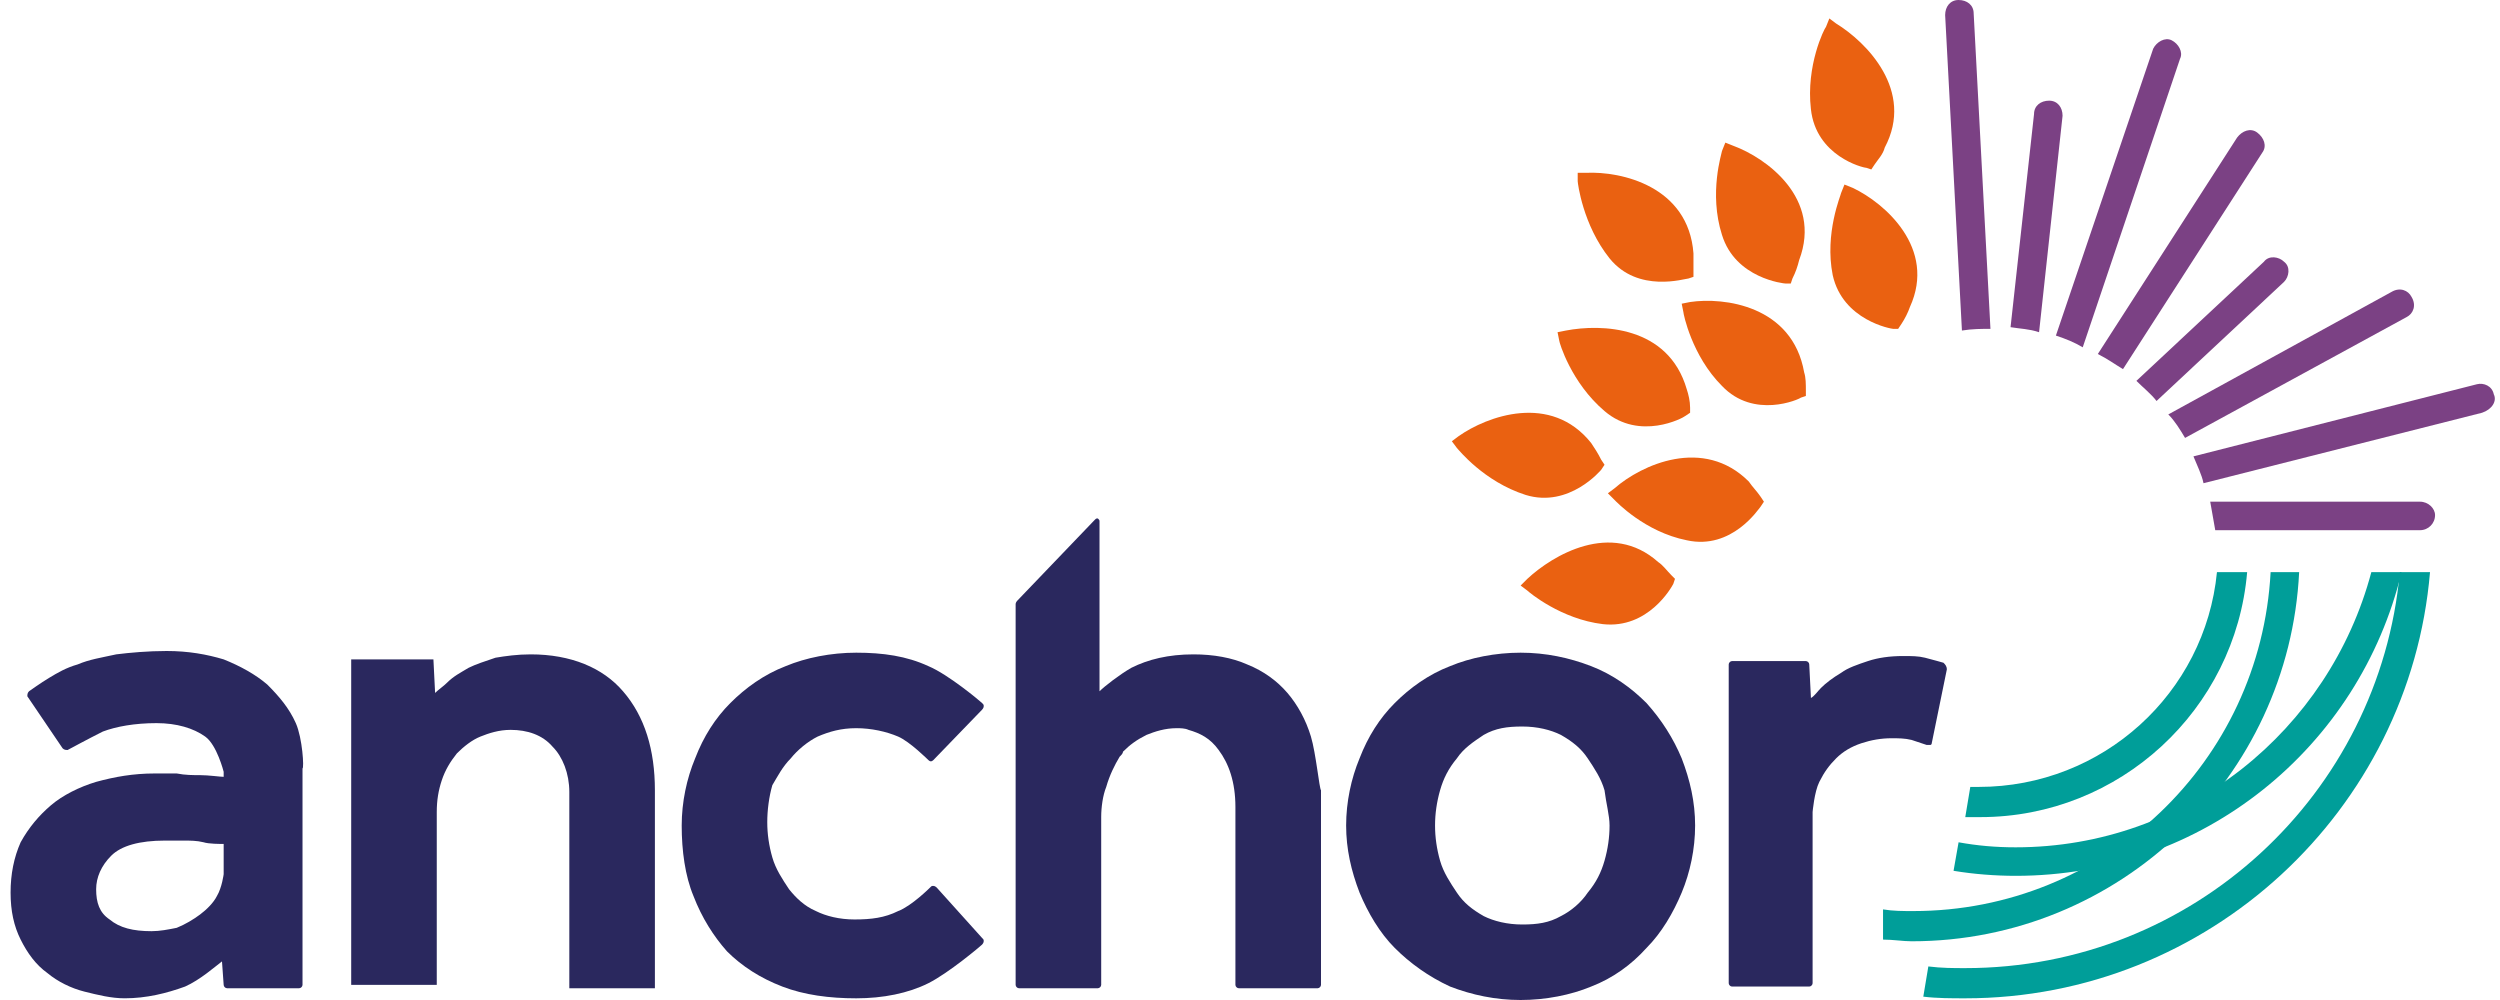 <svg width="150" height="60" viewBox="0 0 150 60" fill="none" xmlns="http://www.w3.org/2000/svg">
<path d="M128.184 22.852C128.586 23.254 129.09 23.657 129.392 24.06L137.043 16.912C137.345 16.61 137.445 16.006 137.043 15.704C136.741 15.402 136.137 15.301 135.835 15.704L128.184 22.852Z" fill="#7B4184"/>
<path d="M127.379 22.148L135.735 9.161C136.037 8.758 135.836 8.255 135.433 7.953C135.03 7.651 134.527 7.852 134.225 8.255L125.869 21.241C126.473 21.544 126.876 21.846 127.379 22.148Z" fill="#7B4184"/>
<path d="M131.104 26.275L144.393 19.027C144.796 18.825 144.997 18.322 144.695 17.819C144.494 17.416 143.99 17.215 143.487 17.517L130.098 24.866C130.5 25.268 130.802 25.771 131.104 26.275Z" fill="#7B4184"/>
<path d="M145.197 30.101H132.613C132.714 30.705 132.815 31.208 132.915 31.812H145.197C145.7 31.812 146.103 31.409 146.103 30.906C146.103 30.503 145.7 30.101 145.197 30.101Z" fill="#7B4184"/>
<path d="M149.627 23.657C149.527 23.154 149.023 22.953 148.621 23.053L131.607 27.382C131.809 27.886 132.111 28.49 132.211 28.993L148.923 24.765C149.527 24.564 149.829 24.06 149.627 23.657Z" fill="#7B4184"/>
<path d="M122.344 19.933L123.754 6.946C123.754 6.443 123.452 6.04 122.948 6.04C122.445 6.04 122.042 6.342 122.042 6.845L120.633 19.631C121.237 19.731 121.74 19.731 122.344 19.933Z" fill="#7B4184"/>
<path d="M124.964 20.839L130.803 3.524C131.004 3.121 130.702 2.618 130.3 2.417C129.897 2.215 129.394 2.517 129.192 2.92L123.354 20.135C123.958 20.336 124.461 20.537 124.964 20.839Z" fill="#7B4184"/>
<path d="M119.427 19.731L118.42 0.805C118.42 0.302 118.018 0 117.514 0C117.011 0 116.709 0.403 116.709 0.906L117.716 19.832C118.32 19.731 118.924 19.731 119.427 19.731Z" fill="#7B4184"/>
<path d="M143.989 34.329C142.781 47.618 131.606 58.087 117.915 58.087C117.211 58.087 116.506 58.087 115.7 57.987L115.398 59.799C116.204 59.899 117.11 59.899 117.915 59.899C132.512 59.899 144.593 48.624 145.801 34.329H143.989Z" fill="#009E99"/>
<path d="M142.28 34.329C139.763 43.792 131.206 50.839 120.938 50.839C119.73 50.839 118.622 50.738 117.515 50.537L117.213 52.248C118.421 52.45 119.73 52.55 120.938 52.55C132.213 52.55 141.575 44.799 144.092 34.329H142.28Z" fill="#009E99"/>
<path d="M136.237 34.329C135.633 45.705 126.271 54.664 114.794 54.664C114.19 54.664 113.586 54.664 112.982 54.564V56.376C113.586 56.376 114.19 56.477 114.694 56.477C127.177 56.477 137.345 46.611 137.949 34.329H136.237Z" fill="#009E99"/>
<path d="M133.017 34.329C132.312 41.577 126.171 47.215 118.721 47.215C118.52 47.215 118.319 47.215 118.218 47.215L117.916 49.027C118.218 49.027 118.52 49.027 118.822 49.027C127.178 49.027 134.124 42.584 134.829 34.329H133.017Z" fill="#009E99"/>
<path d="M111.171 11.275L110.668 11.073L110.467 11.577C110.467 11.677 109.46 13.993 109.963 16.509C110.567 19.228 113.487 19.731 113.587 19.731H113.889L114.091 19.429C114.292 19.127 114.493 18.724 114.594 18.422C116.205 14.899 113.084 12.181 111.171 11.275Z" fill="#EA6111"/>
<path d="M110.164 1.409L109.761 1.107L109.56 1.611C109.459 1.711 108.352 3.926 108.654 6.544C108.956 9.362 111.774 10.067 111.976 10.067L112.278 10.168L112.479 9.866C112.68 9.564 112.982 9.262 113.083 8.859C114.895 5.436 111.976 2.517 110.164 1.409Z" fill="#EA6111"/>
<path d="M104.024 8.758L103.52 8.557L103.319 9.06C103.319 9.161 102.514 11.577 103.319 14.094C104.124 16.711 107.044 17.013 107.144 17.013H107.446L107.547 16.711C107.748 16.308 107.849 16.006 107.95 15.604C109.359 11.879 105.936 9.463 104.024 8.758Z" fill="#EA6111"/>
<path d="M101.406 18.121L100.902 18.222L101.003 18.725C101.003 18.826 101.506 21.343 103.318 23.155C105.231 25.168 107.949 23.96 108.05 23.859L108.352 23.759V23.457C108.352 23.054 108.352 22.651 108.251 22.349C107.547 18.323 103.419 17.819 101.406 18.121Z" fill="#EA6111"/>
<path d="M95.165 10.369H94.662V10.872C94.662 10.973 94.964 13.489 96.575 15.503C98.286 17.617 101.105 16.711 101.306 16.711L101.608 16.61V16.308C101.608 15.905 101.608 15.503 101.608 15.201C101.306 11.174 97.279 10.268 95.165 10.369Z" fill="#EA6111"/>
<path d="M93.957 19.832L93.453 19.932L93.554 20.436C93.554 20.536 94.258 22.952 96.272 24.664C98.386 26.476 101.003 25.067 101.104 24.966L101.406 24.765V24.462C101.406 24.06 101.305 23.657 101.205 23.355C100.097 19.53 96.071 19.429 93.957 19.832Z" fill="#EA6111"/>
<path d="M96.875 29.296L96.473 29.598L96.875 30C96.976 30.101 98.687 31.913 101.204 32.416C103.922 33.02 105.533 30.504 105.634 30.403L105.835 30.101L105.634 29.799C105.432 29.497 105.13 29.195 104.929 28.893C102.211 26.175 98.486 27.886 96.875 29.296Z" fill="#EA6111"/>
<path d="M87.514 26.173L87.111 26.475L87.413 26.878C87.514 26.979 89.024 28.892 91.541 29.697C94.158 30.502 96.071 28.187 96.071 28.187L96.272 27.885L96.071 27.583C95.87 27.18 95.668 26.878 95.467 26.576C93.051 23.556 89.225 24.965 87.514 26.173Z" fill="#EA6111"/>
<path d="M91.641 34.73L91.238 35.133L91.641 35.435C91.742 35.536 93.654 37.146 96.171 37.448C98.889 37.75 100.299 35.234 100.399 35.032L100.5 34.73L100.299 34.529C99.997 34.227 99.795 33.925 99.493 33.724C96.674 31.207 93.151 33.321 91.641 34.73Z" fill="#EA6111"/>
<path d="M98.788 42.181C97.882 41.275 96.774 40.47 95.466 39.967C94.157 39.463 92.747 39.161 91.237 39.161C89.727 39.161 88.217 39.463 87.009 39.967C85.7 40.47 84.593 41.275 83.687 42.181C82.781 43.087 82.076 44.195 81.573 45.503C81.07 46.711 80.768 48.121 80.768 49.53C80.768 50.94 81.07 52.248 81.573 53.557C82.076 54.765 82.781 55.973 83.687 56.879C84.593 57.785 85.7 58.59 87.009 59.195C88.318 59.698 89.727 60 91.237 60C92.747 60 94.257 59.698 95.466 59.195C96.774 58.691 97.882 57.886 98.788 56.879C99.694 55.973 100.398 54.765 100.902 53.557C101.405 52.349 101.707 50.94 101.707 49.53C101.707 48.121 101.405 46.812 100.902 45.503C100.398 44.295 99.694 43.188 98.788 42.181ZM96.573 49.53C96.573 50.235 96.472 50.94 96.271 51.644C96.07 52.349 95.767 52.953 95.264 53.557C94.861 54.161 94.257 54.664 93.653 54.966C92.949 55.369 92.244 55.47 91.338 55.47C90.432 55.47 89.627 55.268 89.023 54.966C88.318 54.564 87.814 54.161 87.412 53.557C87.009 52.953 86.606 52.349 86.405 51.644C86.204 50.94 86.103 50.235 86.103 49.53C86.103 48.825 86.204 48.121 86.405 47.416C86.606 46.711 86.909 46.107 87.412 45.503C87.814 44.899 88.418 44.497 89.023 44.094C89.727 43.691 90.432 43.591 91.338 43.591C92.244 43.591 93.049 43.792 93.653 44.094C94.358 44.497 94.861 44.899 95.264 45.503C95.667 46.107 96.07 46.711 96.271 47.416C96.371 48.221 96.573 48.926 96.573 49.53Z" fill="#2A285E"/>
<path d="M47.446 45.503C47.849 45 48.453 44.497 49.057 44.195C49.761 43.893 50.466 43.691 51.372 43.691C52.278 43.691 53.184 43.893 53.889 44.195C54.593 44.497 55.701 45.604 55.701 45.604C55.802 45.705 55.902 45.705 56.003 45.604L58.922 42.584C58.922 42.584 59.023 42.483 59.023 42.383C59.023 42.282 59.023 42.282 58.922 42.181C58.822 42.081 56.909 40.47 55.701 39.967C54.392 39.362 52.983 39.161 51.372 39.161C49.862 39.161 48.352 39.463 47.144 39.967C45.835 40.47 44.728 41.275 43.822 42.181C42.916 43.087 42.211 44.195 41.708 45.503C41.204 46.711 40.902 48.121 40.902 49.53C40.902 51.04 41.104 52.55 41.607 53.758C42.11 55.067 42.815 56.174 43.62 57.081C44.526 57.986 45.634 58.691 46.943 59.195C48.251 59.698 49.761 59.899 51.372 59.899C52.983 59.899 54.493 59.597 55.701 58.993C56.909 58.389 58.822 56.779 58.922 56.678C58.922 56.678 59.023 56.577 59.023 56.477C59.023 56.376 59.023 56.376 58.922 56.275L56.204 53.255C56.204 53.255 56.104 53.154 56.003 53.154C55.902 53.154 55.902 53.154 55.802 53.255C55.802 53.255 54.694 54.362 53.889 54.664C53.084 55.067 52.278 55.168 51.271 55.168C50.365 55.168 49.56 54.966 48.956 54.664C48.251 54.362 47.748 53.859 47.345 53.356C46.943 52.752 46.54 52.148 46.339 51.443C46.137 50.738 46.036 50.033 46.036 49.329C46.036 48.624 46.137 47.819 46.339 47.114C46.641 46.611 46.943 46.007 47.446 45.503Z" fill="#2A285E"/>
<path d="M17.749 43.388C17.346 42.482 16.742 41.778 16.037 41.073C15.333 40.469 14.427 39.966 13.42 39.563C12.413 39.261 11.306 39.06 9.997 39.06C8.89 39.06 7.782 39.16 6.977 39.261C6.071 39.462 5.366 39.563 4.662 39.865C3.957 40.066 3.454 40.368 2.95 40.67C2.447 40.972 1.742 41.476 1.742 41.476C1.641 41.576 1.641 41.677 1.641 41.778L3.756 44.898C3.856 44.999 3.957 44.999 4.058 44.999C4.058 44.999 5.366 44.294 6.172 43.892C6.977 43.59 8.084 43.388 9.393 43.388C10.601 43.388 11.608 43.69 12.312 44.194C13.017 44.697 13.42 46.308 13.42 46.308V46.408V46.61C13.219 46.61 12.514 46.509 12.011 46.509C11.608 46.509 11.104 46.509 10.601 46.408C10.098 46.408 9.695 46.408 9.292 46.408C7.984 46.408 6.876 46.61 5.769 46.912C4.762 47.214 3.756 47.717 3.051 48.321C2.346 48.925 1.742 49.63 1.239 50.536C0.836 51.442 0.635 52.449 0.635 53.556C0.635 54.663 0.836 55.569 1.239 56.375C1.641 57.18 2.145 57.885 2.85 58.388C3.454 58.892 4.259 59.294 5.064 59.496C5.87 59.697 6.675 59.898 7.48 59.898C8.789 59.898 9.997 59.596 11.104 59.194C12.011 58.791 12.917 57.986 13.319 57.684L13.42 59.093C13.42 59.194 13.521 59.294 13.621 59.294H17.95C18.051 59.294 18.151 59.194 18.151 59.093V46.308C18.151 46.308 18.151 46.207 18.151 46.106C18.252 46.106 18.151 44.294 17.749 43.388ZM13.42 50.637V52.348V52.449C13.42 52.449 13.319 53.254 13.017 53.758C12.816 54.16 12.413 54.563 12.011 54.865C11.608 55.167 11.104 55.469 10.601 55.67C10.098 55.771 9.594 55.871 9.091 55.871C7.984 55.871 7.178 55.67 6.574 55.167C5.97 54.764 5.769 54.16 5.769 53.355C5.769 52.65 6.071 51.945 6.675 51.341C7.279 50.737 8.386 50.435 9.896 50.435C10.198 50.435 10.601 50.435 11.004 50.435C11.406 50.435 11.809 50.435 12.212 50.536C12.514 50.637 13.219 50.637 13.42 50.637Z" fill="#2A285E"/>
<path d="M116.608 39.765C116.608 39.765 115.904 39.564 115.501 39.463C115.098 39.362 114.696 39.362 114.192 39.362C113.387 39.362 112.682 39.463 112.078 39.664C111.474 39.866 110.87 40.067 110.468 40.369C109.964 40.671 109.562 40.973 109.26 41.275C109.058 41.476 108.857 41.778 108.656 41.879L108.555 39.866C108.555 39.765 108.454 39.664 108.353 39.664H103.924C103.823 39.664 103.723 39.765 103.723 39.866V58.993C103.723 59.094 103.823 59.194 103.924 59.194H108.555C108.656 59.194 108.756 59.094 108.756 58.993V48.926C108.756 48.926 108.756 48.825 108.756 48.725C108.756 48.725 108.857 47.517 109.159 46.913C109.461 46.309 109.763 45.906 110.166 45.503C110.568 45.1 111.072 44.798 111.676 44.597C112.28 44.396 112.884 44.295 113.488 44.295C113.89 44.295 114.293 44.295 114.696 44.396C114.998 44.496 115.602 44.698 115.602 44.698C115.702 44.698 115.702 44.698 115.803 44.698C115.904 44.698 115.904 44.597 115.904 44.597L116.81 40.168C116.81 39.966 116.709 39.866 116.608 39.765Z" fill="#2A285E"/>
<path d="M78.656 44.195C78.353 43.188 77.85 42.282 77.246 41.577C76.642 40.873 75.837 40.268 74.83 39.866C73.924 39.463 72.817 39.262 71.609 39.262C70.099 39.262 68.891 39.564 67.884 40.067C67.179 40.47 66.273 41.175 65.971 41.477V31.309C65.971 31.208 65.971 31.208 65.87 31.107C65.77 31.107 65.77 31.107 65.669 31.208L61.038 36.04C60.938 36.141 60.938 36.242 60.938 36.242V59.094C60.938 59.194 61.038 59.295 61.139 59.295H65.87C65.971 59.295 66.072 59.194 66.072 59.094V49.027C66.072 48.423 66.172 47.718 66.374 47.215C66.575 46.51 66.877 45.906 67.179 45.403C67.28 45.302 67.38 45.201 67.38 45.101C67.783 44.698 68.186 44.396 68.79 44.094C69.293 43.893 69.897 43.691 70.602 43.691C70.803 43.691 71.105 43.691 71.307 43.792C72.011 43.993 72.615 44.295 73.119 45C73.723 45.805 74.125 46.913 74.125 48.423V59.094C74.125 59.194 74.226 59.295 74.327 59.295H79.058C79.159 59.295 79.26 59.194 79.26 59.094V47.617C79.26 47.617 79.26 47.517 79.26 47.416C79.159 47.315 78.957 45.201 78.656 44.195Z" fill="#2A285E"/>
<path d="M31.844 39.262C31.039 39.262 30.334 39.362 29.73 39.463C29.126 39.664 28.522 39.866 28.119 40.067C27.616 40.369 27.213 40.57 26.811 40.973C26.609 41.175 26.307 41.376 26.106 41.577L26.005 39.564H21.072V59.094H26.206V48.725C26.206 48.02 26.307 47.416 26.509 46.812C26.71 46.208 27.012 45.705 27.415 45.201C27.817 44.799 28.32 44.396 28.824 44.195C29.327 43.993 29.931 43.792 30.636 43.792C31.643 43.792 32.549 44.094 33.153 44.799C33.757 45.403 34.159 46.409 34.159 47.517V59.295H39.294V47.416C39.294 45 38.69 42.986 37.381 41.477C36.173 40.067 34.26 39.262 31.844 39.262Z" fill="#2A285E"/>
</svg>
